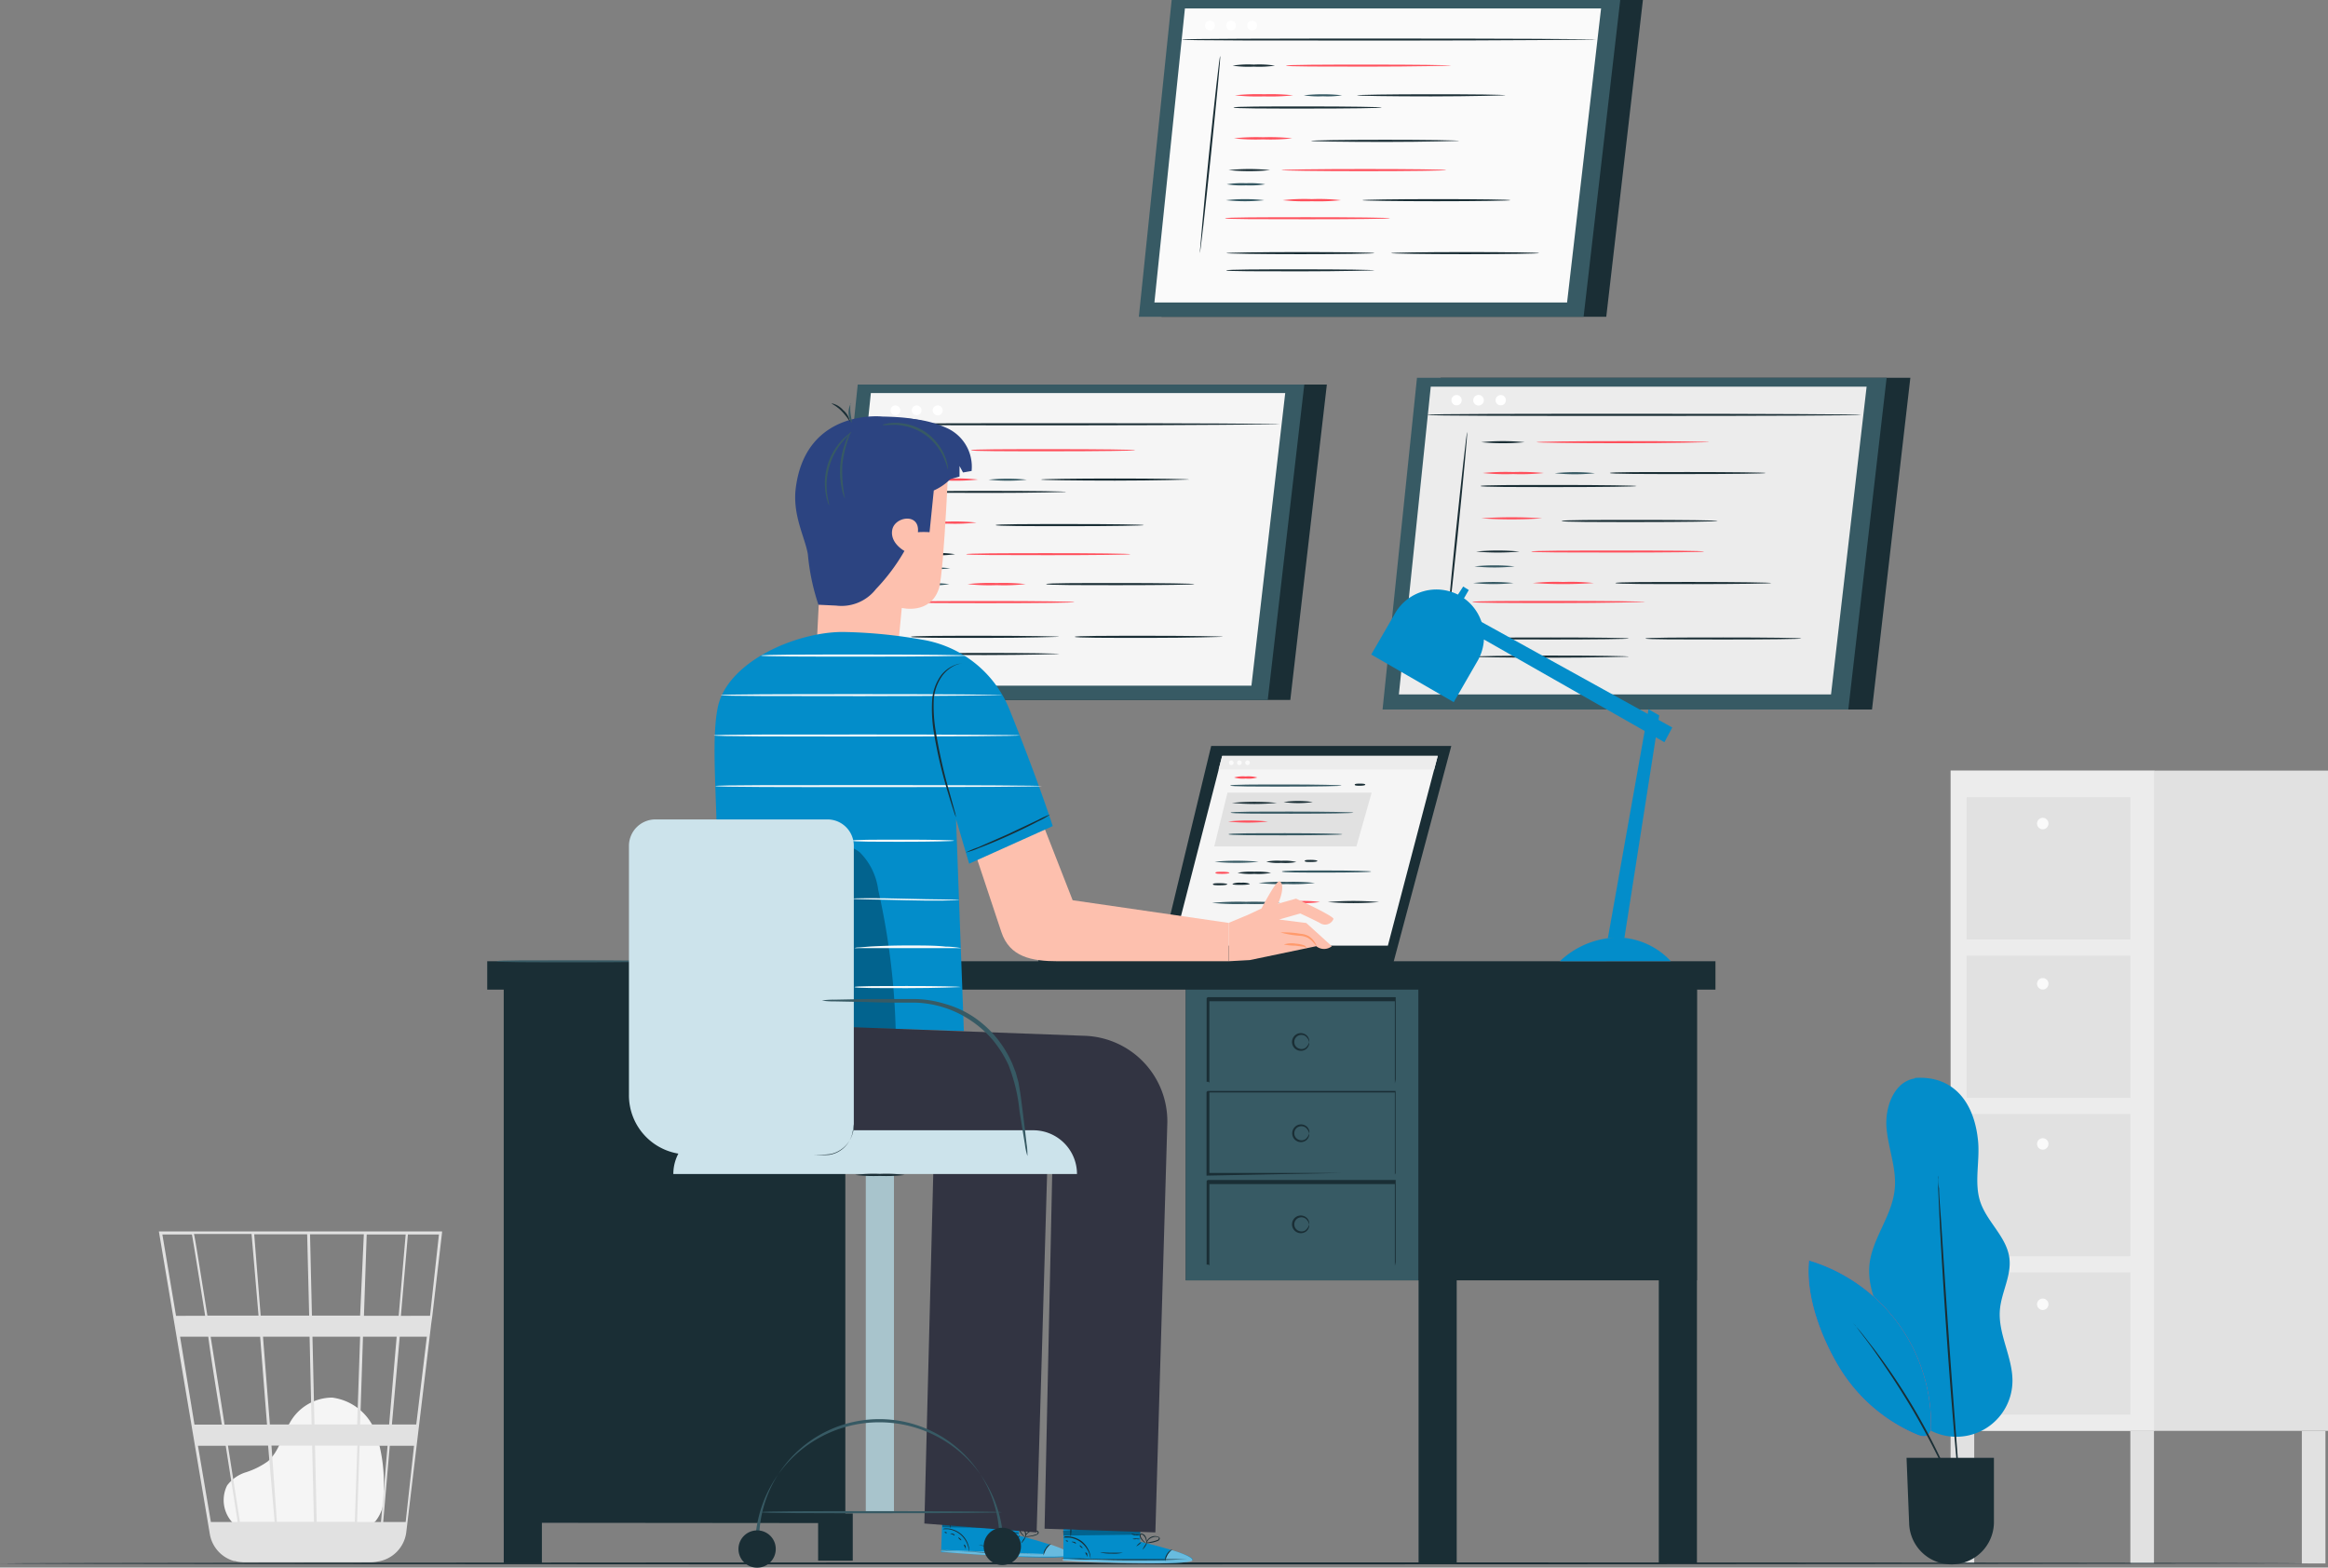 <svg xmlns="http://www.w3.org/2000/svg" viewBox="0 0 219.79 148.01">
    <rect x="0" y="0" width="219.79" height="148.01" fill="#808080" stroke="none"/>
    <defs>
        <style>
            .cls-1{fill:#ececec;}.cls-2{fill:#e1e1e1;}.cls-3{fill:#fafafa;}.cls-4{fill:#f5f5f5;}.cls-5{fill:#1a2e35;}.cls-6{fill:#375a64;}.cls-7{fill:#ff4f5b;}.cls-8{fill:#fff;}.cls-9{fill:#038dca;}.cls-10{opacity:0.4;}.cls-11{opacity:0.3;}.cls-12{fill:#fdc0ae;}.cls-13{fill:#ff9a6c;}.cls-14{fill:#2c4481;}.cls-15{fill:#323442;}.cls-16{fill:#a8c4cc;}.cls-17{fill:#cce3eb;}
        </style>
    </defs>
    <title>Why Choose Vasundhara Infotech For Codelgniter Development Services?</title>
    <g id="Layer_2" data-name="Layer 2">
        <g id="Layer_1-2" data-name="Layer 1">
            <rect class="cls-1" x="184.16" y="72.75" width="19.27" height="62.36"/>
            <rect class="cls-2" x="203.43" y="72.76" width="16.36" height="62.34"/>
            <rect class="cls-2" x="185.67" y="75.27" width="15.46" height="13.43"/>
            <rect class="cls-2" x="185.67" y="90.23" width="15.46" height="13.43"/>
            <rect class="cls-2" x="185.67" y="105.18" width="15.46" height="13.43"/>
            <rect class="cls-2" x="185.67" y="120.14" width="15.46" height="13.43"/>
            <path class="cls-3" d="M193.4,77.75a.54.54,0,1,1-.54-.53A.54.54,0,0,1,193.4,77.75Z"/>
            <path class="cls-3" d="M193.4,92.88a.54.54,0,1,1-.54-.53A.54.54,0,0,1,193.4,92.88Z"/>
            <path class="cls-3" d="M193.4,108a.54.54,0,1,1-.54-.53A.54.54,0,0,1,193.4,108Z"/>
            <path class="cls-3" d="M193.4,123.14a.54.54,0,1,1-.54-.53A.54.54,0,0,1,193.4,123.14Z"/>
            <rect class="cls-2" x="184.16" y="135.11" width="2.23" height="12.51"/>
            <rect class="cls-2" x="201.13" y="135.11" width="2.23" height="12.51"/>
            <rect class="cls-2" x="217.32" y="135.11" width="2.23" height="12.51"/>
            <path class="cls-4"
                  d="M22.31,144.09a3.11,3.11,0,0,1-.87-3.83A3.5,3.5,0,0,1,23.26,139a7.49,7.49,0,0,0,2-1c1.08-.92,1.38-2.44,2.1-3.66a4.6,4.6,0,0,1,4-2.38,5.06,5.06,0,0,1,4.12,3.32,15,15,0,0,1,.74,5.5,3.76,3.76,0,0,1-.8,2.89,3.74,3.74,0,0,1-2.7.62l-10.16-.31"/>
            <path class="cls-2"
                  d="M41.74,116.27H15l4.81,28.58a3.2,3.2,0,0,0,2.28,2.54l.1,0,.23.06a4.87,4.87,0,0,0,.55.06v0l.13,0H35a3.51,3.51,0,0,0,.66-.07,3.2,3.2,0,0,0,2.7-2.79L40.71,125l.11-.78h0l.91-7.8Zm-5,18.23H34l.27-8.29h3.18Zm1-8.29H40.3l-1,8.29H37Zm-7.84,17.48-.16-7.2h4l-.24,7.2Zm-4.27-7.2h3.84l.17,7.2H26.14Zm.3,7.2H22.65c-.3-1.94-.7-4.47-1.13-7.2h3.79Zm-.45-9.19-.65-8.29h4.4l.19,8.29Zm4.21,0-.19-8.29H34l-.28,8.29Zm-.24-10.28-.18-7.68h5.08L34,124.22Zm-.26,0H24.61L24,116.54H29Zm-4.78,0H19.58c-.17-1.06-.33-2.07-.48-3-.5-3.11-.68-4.27-.79-4.71h5.44Zm.15,2,.65,8.29H21.2c-.13-.84-.26-1.69-.4-2.55l-.91-5.74Zm-3.56,8.29H18.36L17,126.21h2.66C20,128.77,20.48,131.62,20.94,134.5Zm.31,2c.39,2.49.78,4.95,1.13,7.2H19.91l-1.22-7.2Zm12.4,7.2.24-7.2h2.64l-.62,7.2Zm.65-19.47.26-7.68h3.68l-.66,7.68Zm-16.24-7.68c.11.55.59,3.57,1.25,7.68H16.62l-1.29-7.68Zm20.18,27.15H36.18l.62-7.2h2.29Zm2.3-19.47H37.85l.66-7.68h2.93Z"/>
            <path class="cls-5"
                  d="M217.88,147.62s-48.78.09-108.93.09S0,147.67,0,147.62s48.77-.1,109-.1S217.88,147.56,217.88,147.62Z"/>
            <polygon class="cls-5" points="121.82 66.09 80.02 66.09 83.11 36.31 125.27 36.31 121.82 66.09"/>
            <polygon class="cls-6" points="119.69 66.09 77.89 66.09 80.98 36.31 123.14 36.31 119.69 66.09"/>
            <polygon class="cls-4" points="118.15 64.74 79.36 64.74 82.22 37.11 121.34 37.11 118.15 64.74"/>
            <path class="cls-5"
                  d="M83.56,60.13s.33-4.16.86-9.28,1-9.27,1.06-9.27-.33,4.16-.86,9.29S83.62,60.14,83.56,60.13Z"/>
            <path class="cls-5"
                  d="M90.62,42.51a10,10,0,0,1-1.94.1,10,10,0,0,1-2-.1,9.18,9.18,0,0,1,2-.1A9.12,9.12,0,0,1,90.62,42.51Z"/>
            <path class="cls-7"
                  d="M107.19,42.51c0,.05-3.47.1-7.75.1s-7.76,0-7.76-.1,3.47-.1,7.76-.1S107.19,42.45,107.19,42.51Z"/>
            <path class="cls-5"
                  d="M90.17,52.33a10.67,10.67,0,0,1-2,.09,10.58,10.58,0,0,1-2-.09,9.18,9.18,0,0,1,2-.1A9.25,9.25,0,0,1,90.17,52.33Z"/>
            <path class="cls-7"
                  d="M106.73,52.33c0,.05-3.47.09-7.75.09s-7.76,0-7.76-.09,3.47-.1,7.76-.1S106.73,52.27,106.73,52.33Z"/>
            <path class="cls-7"
                  d="M101.45,56.85c0,.06-3.47.1-7.76.1s-7.75,0-7.75-.1,3.47-.1,7.75-.1S101.45,56.8,101.45,56.85Z"/>
            <path class="cls-7"
                  d="M92.34,45.28a19.83,19.83,0,0,1-2.74.1,19.83,19.83,0,0,1-2.74-.1,19.83,19.83,0,0,1,2.74-.1A19.83,19.83,0,0,1,92.34,45.28Z"/>
            <path class="cls-7"
                  d="M92.2,49.34a18.11,18.11,0,0,1-2.74.1,18.11,18.11,0,0,1-2.74-.1,20.91,20.91,0,0,1,2.74-.09A20.91,20.91,0,0,1,92.2,49.34Z"/>
            <path class="cls-7"
                  d="M96.83,55.15a18,18,0,0,1-2.74.1,18.11,18.11,0,0,1-2.74-.1,19.83,19.83,0,0,1,2.74-.1A19.71,19.71,0,0,1,96.83,55.15Z"/>
            <path class="cls-5" d="M112.27,45.28s-3.13.1-7,.1-7-.05-7-.1,3.14-.1,7-.1S112.27,45.23,112.27,45.28Z"/>
            <path class="cls-5" d="M108,49.58c0,.05-3.13.1-7,.1s-7,0-7-.1,3.14-.1,7-.1S108,49.52,108,49.58Z"/>
            <path class="cls-5" d="M112.77,55.15c0,.06-3.14.1-7,.1s-7,0-7-.1,3.13-.1,7-.1S112.77,55.1,112.77,55.15Z"/>
            <path class="cls-5" d="M100,60.13s-3.14.1-7,.1-7,0-7-.1,3.13-.1,7-.1S100,60.08,100,60.13Z"/>
            <path class="cls-5" d="M115.47,60.13s-3.14.1-7,.1-7,0-7-.1,3.13-.1,7-.1S115.47,60.08,115.47,60.13Z"/>
            <path class="cls-5" d="M100,61.75s-3.14.1-7,.1-7-.05-7-.1,3.13-.1,7-.1S100,61.7,100,61.75Z"/>
            <path class="cls-5" d="M100.67,46.45s-3.14.09-7,.09-7,0-7-.09,3.13-.1,7-.1S100.67,46.39,100.67,46.45Z"/>
            <path class="cls-6" d="M96.94,45.29a16.34,16.34,0,0,1-3.61,0,18.15,18.15,0,0,1,3.61,0Z"/>
            <path class="cls-6" d="M89.71,53.66a16.34,16.34,0,0,1-3.61,0,16.34,16.34,0,0,1,3.61,0Z"/>
            <path class="cls-6" d="M89.62,55.15a7.88,7.88,0,0,1-1.8.1,7.81,7.81,0,0,1-1.8-.1,16.25,16.25,0,0,1,3.6,0Z"/>
            <path class="cls-5"
                  d="M120.85,40.06s-8.72.1-19.48.1-19.48,0-19.48-.1,8.72-.1,19.48-.1S120.85,40,120.85,40.06Z"/>
            <path class="cls-8"
                  d="M85,38.74a.46.46,0,0,1-.46.46.45.45,0,0,1-.46-.46.46.46,0,0,1,.46-.46A.47.47,0,0,1,85,38.74Z"/>
            <path class="cls-8"
                  d="M87,38.74a.45.45,0,0,1-.46.46.46.46,0,0,1-.46-.46.47.47,0,0,1,.46-.46A.46.46,0,0,1,87,38.74Z"/>
            <path class="cls-8" d="M89,38.74a.47.47,0,1,1-.47-.46A.47.47,0,0,1,89,38.74Z"/>
            <polygon class="cls-5" points="176.74 66.99 132.77 66.99 136.02 35.67 180.36 35.67 176.74 66.99"/>
            <polygon class="cls-6" points="174.5 66.99 130.53 66.99 133.78 35.67 178.12 35.67 174.5 66.99"/>
            <polygon class="cls-1" points="172.87 65.57 132.07 65.57 135.08 36.51 176.23 36.51 172.87 65.57"/>
            <path class="cls-5"
                  d="M136.51,60.29s.35-4.38.91-9.77,1.05-9.75,1.1-9.74-.35,4.37-.9,9.76S136.56,60.29,136.51,60.29Z"/>
            <path class="cls-5" d="M143.94,41.75a21.06,21.06,0,0,1-4.1,0,21.06,21.06,0,0,1,4.1,0Z"/>
            <path class="cls-7"
                  d="M161.37,41.75s-3.66.1-8.16.1-8.16-.05-8.16-.1,3.65-.1,8.16-.1S161.37,41.69,161.37,41.75Z"/>
            <path class="cls-5" d="M143.46,52.08a23.39,23.39,0,0,1-4.1,0,21.06,21.06,0,0,1,4.1,0Z"/>
            <path class="cls-7"
                  d="M160.88,52.08c0,.05-3.65.09-8.15.09s-8.16,0-8.16-.09,3.65-.1,8.16-.1S160.88,52,160.88,52.08Z"/>
            <path class="cls-7"
                  d="M155.33,56.84s-3.66.1-8.16.1-8.16,0-8.16-.1,3.65-.1,8.16-.1S155.33,56.78,155.33,56.84Z"/>
            <path class="cls-7"
                  d="M145.75,44.66a20.06,20.06,0,0,1-2.89.1,20,20,0,0,1-2.88-.1,23.06,23.06,0,0,1,2.88-.09A23.16,23.16,0,0,1,145.75,44.66Z"/>
            <path class="cls-7" d="M145.6,48.94a41.52,41.52,0,0,1-5.76,0,41.52,41.52,0,0,1,5.76,0Z"/>
            <path class="cls-7"
                  d="M150.47,55.05a41.52,41.52,0,0,1-5.76,0,20,20,0,0,1,2.88-.1A20,20,0,0,1,150.47,55.05Z"/>
            <path class="cls-5"
                  d="M166.71,44.66c0,.06-3.3.1-7.36.1s-7.36,0-7.36-.1,3.29-.09,7.36-.09S166.71,44.61,166.71,44.66Z"/>
            <path class="cls-5"
                  d="M162.17,49.19c0,.05-3.3.1-7.36.1s-7.37,0-7.37-.1,3.3-.1,7.37-.1S162.17,49.13,162.17,49.19Z"/>
            <path class="cls-5"
                  d="M167.23,55.05c0,.05-3.29.1-7.36.1s-7.36,0-7.36-.1,3.3-.1,7.36-.1S167.23,55,167.23,55.05Z"/>
            <path class="cls-5"
                  d="M153.79,60.29c0,.05-3.3.09-7.36.09s-7.36,0-7.36-.09,3.29-.1,7.36-.1S153.79,60.23,153.79,60.29Z"/>
            <path class="cls-5"
                  d="M170.07,60.29c0,.05-3.3.09-7.36.09s-7.36,0-7.36-.09,3.29-.1,7.36-.1S170.07,60.23,170.07,60.29Z"/>
            <path class="cls-5" d="M153.79,62s-3.3.1-7.36.1-7.36-.05-7.36-.1,3.29-.1,7.36-.1S153.79,61.94,153.79,62Z"/>
            <path class="cls-5"
                  d="M154.51,45.89c0,.06-3.3.1-7.37.1s-7.36,0-7.36-.1,3.3-.1,7.36-.1S154.51,45.84,154.51,45.89Z"/>
            <path class="cls-6" d="M150.58,44.68a18,18,0,0,1-3.79,0,18,18,0,0,1,3.79,0Z"/>
            <path class="cls-6" d="M143,53.48a18.1,18.1,0,0,1-3.8,0,18.1,18.1,0,0,1,3.8,0Z"/>
            <path class="cls-6" d="M142.89,55.05a18.1,18.1,0,0,1-3.8,0,18.1,18.1,0,0,1,3.8,0Z"/>
            <path class="cls-5"
                  d="M175.74,39.17c0,.06-9.18.1-20.49.1s-20.5,0-20.5-.1,9.18-.1,20.5-.1S175.74,39.12,175.74,39.17Z"/>
            <path class="cls-8"
                  d="M138,37.79a.47.47,0,0,1-.48.48.48.48,0,0,1-.49-.48.49.49,0,0,1,.49-.49A.48.48,0,0,1,138,37.79Z"/>
            <path class="cls-8" d="M140.09,37.79a.49.49,0,0,1-1,0,.49.49,0,1,1,1,0Z"/>
            <path class="cls-8"
                  d="M142.17,37.79a.47.47,0,0,1-.48.48.48.48,0,0,1-.49-.48.49.49,0,0,1,.49-.49A.48.48,0,0,1,142.17,37.79Z"/>
            <polygon class="cls-5" points="151.65 29.91 109.66 29.91 112.76 0 155.11 0 151.65 29.91"/>
            <polygon class="cls-6" points="149.51 29.91 107.52 29.91 110.62 0 152.97 0 149.51 29.91"/>
            <polygon class="cls-3" points="147.95 28.56 108.99 28.56 111.87 0.8 151.16 0.8 147.95 28.56"/>
            <path class="cls-5"
                  d="M113.27,23.9s.34-4.18.87-9.33,1-9.31,1.06-9.3-.34,4.18-.87,9.32S113.33,23.9,113.27,23.9Z"/>
            <path class="cls-5"
                  d="M120.37,6.2a10.74,10.74,0,0,1-2,.09,10.58,10.58,0,0,1-2-.09,9.18,9.18,0,0,1,2-.1A9.31,9.31,0,0,1,120.37,6.2Z"/>
            <path class="cls-7" d="M137,6.2s-3.49.09-7.79.09-7.79,0-7.79-.09,3.49-.1,7.79-.1S137,6.14,137,6.2Z"/>
            <path class="cls-5" d="M119.91,16.06a19.26,19.26,0,0,1-3.92,0,19.26,19.26,0,0,1,3.92,0Z"/>
            <path class="cls-7"
                  d="M136.55,16.06c0,.05-3.49.1-7.79.1s-7.79-.05-7.79-.1,3.48-.1,7.79-.1S136.55,16,136.55,16.06Z"/>
            <path class="cls-7"
                  d="M131.24,20.61c0,.05-3.49.09-7.79.09s-7.79,0-7.79-.09,3.49-.1,7.79-.1S131.24,20.55,131.24,20.61Z"/>
            <path class="cls-7"
                  d="M122.09,9a19.92,19.92,0,0,1-2.75.1,19.92,19.92,0,0,1-2.75-.1,19.92,19.92,0,0,1,2.75-.1A19.92,19.92,0,0,1,122.09,9Z"/>
            <path class="cls-7"
                  d="M122,13.06a18.2,18.2,0,0,1-2.75.1,18.2,18.2,0,0,1-2.75-.1,19.92,19.92,0,0,1,2.75-.1A19.92,19.92,0,0,1,122,13.06Z"/>
            <path class="cls-7"
                  d="M126.6,18.9a19.92,19.92,0,0,1-2.75.1,19.92,19.92,0,0,1-2.75-.1,18.2,18.2,0,0,1,2.75-.1A18.2,18.2,0,0,1,126.6,18.9Z"/>
            <path class="cls-5" d="M142.11,9s-3.15.1-7,.1-7-.05-7-.1,3.15-.1,7-.1S142.11,8.93,142.11,9Z"/>
            <path class="cls-5" d="M137.77,13.3s-3.15.1-7,.1-7-.05-7-.1,3.15-.1,7-.1S137.77,13.25,137.77,13.3Z"/>
            <path class="cls-5" d="M142.61,18.9c0,.05-3.15.1-7,.1s-7-.05-7-.1,3.15-.1,7-.1S142.61,18.84,142.61,18.9Z"/>
            <path class="cls-5" d="M129.77,23.9c0,.05-3.14.1-7,.1s-7-.05-7-.1,3.15-.1,7-.1S129.77,23.84,129.77,23.9Z"/>
            <path class="cls-5" d="M145.32,23.9c0,.05-3.15.1-7,.1s-7-.05-7-.1,3.15-.1,7-.1S145.32,23.84,145.32,23.9Z"/>
            <path class="cls-5" d="M129.77,25.53s-3.15.09-7,.09-7,0-7-.09,3.15-.1,7-.1S129.77,25.47,129.77,25.53Z"/>
            <path class="cls-5" d="M130.46,10.15c0,.06-3.15.1-7,.1s-7,0-7-.1,3.14-.1,7-.1S130.46,10.1,130.46,10.15Z"/>
            <path class="cls-6"
                  d="M126.71,9a9.15,9.15,0,0,1-1.81.09A9.15,9.15,0,0,1,123.09,9a16.43,16.43,0,0,1,3.62,0Z"/>
            <path class="cls-6"
                  d="M119.45,17.4a8.68,8.68,0,0,1-1.81.1,8.82,8.82,0,0,1-1.82-.1,8.82,8.82,0,0,1,1.82-.1A8.68,8.68,0,0,1,119.45,17.4Z"/>
            <path class="cls-6" d="M119.36,18.9a16.43,16.43,0,0,1-3.62,0,16.43,16.43,0,0,1,3.62,0Z"/>
            <path class="cls-5"
                  d="M150.73,3.74s-8.76.09-19.57.09-19.57,0-19.57-.09,8.76-.1,19.57-.1S150.73,3.68,150.73,3.74Z"/>
            <circle class="cls-8" cx="114.23" cy="2.41" r="0.46"/>
            <circle class="cls-8" cx="116.23" cy="2.41" r="0.46"/>
            <circle class="cls-8" cx="118.22" cy="2.41" r="0.46"/>
            <rect class="cls-5" x="77.24" y="142.9" width="3.27" height="4.46"/>
            <rect class="cls-5" x="98.05" y="89.42" width="29.03" height="1.41"
                  transform="translate(225.12 180.25) rotate(180)"/>
            <polygon class="cls-5" points="131.57 90.83 137.02 70.43 114.35 70.43 109.42 90.83 131.57 90.83"/>
            <polygon class="cls-4" points="110.78 89.29 131.03 89.29 135.74 71.37 115.39 71.37 110.78 89.29"/>
            <polygon class="cls-2" points="115.89 74.84 114.64 79.92 128.06 79.92 129.5 74.84 115.89 74.84"/>
            <path class="cls-6"
                  d="M126.66,74.17c0,.06-2.35.1-5.25.1s-5.26,0-5.26-.1,2.35-.1,5.26-.1S126.66,74.12,126.66,74.17Z"/>
            <path class="cls-5" d="M120.55,75.81a22.52,22.52,0,0,1-4.24,0,22.52,22.52,0,0,1,4.24,0Z"/>
            <path class="cls-5" d="M123.94,75.73a9.5,9.5,0,0,1-2.75,0,9.5,9.5,0,0,1,2.75,0Z"/>
            <path class="cls-6"
                  d="M127.78,76.73c0,.06-2.59.1-5.79.1s-5.8,0-5.8-.1,2.59-.1,5.8-.1S127.78,76.68,127.78,76.73Z"/>
            <path class="cls-7" d="M119.71,77.57a17.72,17.72,0,0,1-3.76,0,17.72,17.72,0,0,1,3.76,0Z"/>
            <path class="cls-6"
                  d="M126.74,78.77c0,.06-2.4.1-5.37.1s-5.38,0-5.38-.1,2.4-.1,5.38-.1S126.74,78.72,126.74,78.77Z"/>
            <path class="cls-6" d="M118.83,81.37a21.68,21.68,0,0,1-4.16,0,21.68,21.68,0,0,1,4.16,0Z"/>
            <path class="cls-5"
                  d="M122.39,81.39a5.55,5.55,0,0,1-1.43.08,4.64,4.64,0,0,1-1.41-.11,5.38,5.38,0,0,1,1.42-.08A4.73,4.73,0,0,1,122.39,81.39Z"/>
            <path class="cls-5" d="M124.38,81.29c0,.06-.26.1-.6.1s-.6,0-.6-.1.27-.1.6-.1S124.38,81.24,124.38,81.29Z"/>
            <path class="cls-7"
                  d="M116.07,82.41c0,.06-.3.1-.66.1s-.66,0-.66-.1.29-.1.66-.1S116.07,82.36,116.07,82.41Z"/>
            <path class="cls-5"
                  d="M120,82.41a6.09,6.09,0,0,1-1.58.1,6,6,0,0,1-1.58-.1,6.59,6.59,0,0,1,1.58-.1A6.66,6.66,0,0,1,120,82.41Z"/>
            <path class="cls-6"
                  d="M129.46,82.29c0,.06-1.89.1-4.22.1s-4.21,0-4.21-.1,1.88-.1,4.21-.1S129.46,82.24,129.46,82.29Z"/>
            <path class="cls-5"
                  d="M115.87,83.49c0,.06-.31.1-.68.1s-.68,0-.68-.1.3-.1.68-.1S115.87,83.44,115.87,83.49Z"/>
            <path class="cls-5"
                  d="M118,83.45c0,.06-.37.1-.82.1s-.82,0-.82-.1a1.83,1.83,0,0,1,.82-.1A1.86,1.86,0,0,1,118,83.45Z"/>
            <path class="cls-6"
                  d="M124.14,83.37a17,17,0,0,1-2.65.1,17,17,0,0,1-2.66-.1,18.64,18.64,0,0,1,2.66-.1A18.56,18.56,0,0,1,124.14,83.37Z"/>
            <path class="cls-6"
                  d="M120.87,85.25a25,25,0,0,1-3.22.1,24.91,24.91,0,0,1-3.22-.1,27.27,27.27,0,0,1,3.22-.1A27.42,27.42,0,0,1,120.87,85.25Z"/>
            <path class="cls-7" d="M124.62,85.17a10.64,10.64,0,0,1-2.91,0,10.64,10.64,0,0,1,2.91,0Z"/>
            <path class="cls-5" d="M130.2,85.17a29.33,29.33,0,0,1-4.84,0,29.33,29.33,0,0,1,4.84,0Z"/>
            <path class="cls-5" d="M128.9,74.09c0,.06-.22.1-.5.1s-.5,0-.5-.1.23-.1.5-.1S128.9,74,128.9,74.09Z"/>
            <path class="cls-7"
                  d="M118.71,73.41a3,3,0,0,1-1.1.1,3,3,0,0,1-1.1-.1,3.25,3.25,0,0,1,1.1-.1A3.3,3.3,0,0,1,118.71,73.41Z"/>
            <path class="cls-1" d="M135.4,72.66H115.05l.34-1.29h20.35Z"/>
            <circle class="cls-3" cx="116.25" cy="72.02" r="0.22"/>
            <circle class="cls-3" cx="117.01" cy="72.02" r="0.22"/>
            <circle class="cls-3" cx="117.78" cy="72.02" r="0.22"/>
            <rect class="cls-5" x="111.95" y="92.73" width="48.26" height="28.16"/>
            <rect class="cls-6" x="111.95" y="92.73" width="21.98" height="28.16"/>
            <path class="cls-5"
                  d="M131.69,102.29v-.55c0-.37,0-.9,0-1.57,0-1.36,0-3.3,0-5.7l.07.07-17.68,0,.1-.1h0v4c0,1.31,0,2.58,0,3.79l-.09-.09,12.67,0,3.68,0h1.33s0,0-.08,0H130.4l-3.66,0-12.73,0h-.09v-.1c0-1.21,0-2.48,0-3.79v-4h0l.1-.1,17.68,0h.07v.07c0,2.42,0,4.38,0,5.75,0,.66,0,1.18,0,1.54v.4C131.7,102.25,131.7,102.3,131.69,102.29Z"/>
            <path class="cls-5"
                  d="M123.6,98.38a1,1,0,0,0-.34-.54.68.68,0,0,0-.63-.08.65.65,0,0,0-.43.62.64.64,0,0,0,.43.62.65.65,0,0,0,.63-.07,1,1,0,0,0,.34-.55s0,.07,0,.2a.81.81,0,0,1-.27.46.82.82,0,0,1-.79.13.83.83,0,0,1-.56-.79.85.85,0,0,1,.56-.79.84.84,0,0,1,.79.14.78.78,0,0,1,.27.46C123.63,98.32,123.61,98.38,123.6,98.38Z"/>
            <path class="cls-5"
                  d="M131.69,110.9v-.55c0-.37,0-.9,0-1.57,0-1.35,0-3.3,0-5.7l.07.07-17.68,0,.1-.1h0v4c0,1.31,0,2.58,0,3.79l-.09-.09,12.67,0,3.68,0h1.33s0,0-.08,0H130.4l-3.66,0L114,111h-.09v-.1c0-1.21,0-2.48,0-3.79v-4h0l.1-.1,17.68,0h.07v.07c0,2.42,0,4.38,0,5.75,0,.66,0,1.18,0,1.55v.39C131.7,110.86,131.7,110.91,131.69,110.9Z"/>
            <path class="cls-5"
                  d="M123.6,107a1,1,0,0,0-.34-.54.68.68,0,0,0-.63-.08.65.65,0,0,0-.43.62.64.64,0,0,0,.43.62.65.65,0,0,0,.63-.07,1,1,0,0,0,.34-.55s0,.07,0,.2a.78.78,0,0,1-.27.46.82.82,0,0,1-.79.13A.83.83,0,0,1,122,107a.85.85,0,0,1,.56-.79.84.84,0,0,1,.79.14.78.78,0,0,1,.27.46C123.63,106.93,123.61,107,123.6,107Z"/>
            <path class="cls-5"
                  d="M131.69,119.51V119c0-.37,0-.9,0-1.57,0-1.35,0-3.3,0-5.7l.07.07-17.68,0,.1-.1h0v4c0,1.31,0,2.58,0,3.79l-.09-.09,12.67,0,3.68,0h1.33s0,0-.08,0H130.4l-3.66,0-12.73,0h-.09v-.1c0-1.21,0-2.48,0-3.79v-4h0l.1-.1,17.68,0h.07v.07c0,2.42,0,4.38,0,5.75,0,.66,0,1.18,0,1.55v.39C131.7,119.47,131.7,119.52,131.69,119.51Z"/>
            <path class="cls-5"
                  d="M123.6,115.6a1,1,0,0,0-.34-.54.68.68,0,0,0-.63-.08.66.66,0,0,0-.43.62.64.64,0,0,0,.43.62.65.65,0,0,0,.63-.07,1,1,0,0,0,.34-.55s0,.07,0,.2a.78.78,0,0,1-.27.46.82.82,0,0,1-.79.13.83.83,0,0,1-.56-.79.85.85,0,0,1,.56-.79.84.84,0,0,1,.79.14.78.78,0,0,1,.27.46C123.63,115.54,123.61,115.6,123.6,115.6Z"/>
            <polygon class="cls-5" points="79.81 143.81 47.56 143.78 47.56 92.73 79.81 92.73 79.81 143.81"/>
            <rect class="cls-5" x="46" y="90.76" width="115.96" height="2.68"/>
            <rect class="cls-5" x="47.56" y="93.44" width="3.6" height="54.16"/>
            <rect class="cls-5" x="156.61" y="93.44" width="3.6" height="54.18"/>
            <rect class="cls-5" x="133.93" y="93.44" width="3.6" height="54.18"/>
            <path class="cls-6"
                  d="M62.31,90.76c0,.06-3.46.1-7.72.1s-7.72,0-7.72-.1,3.45-.09,7.72-.09S62.31,90.71,62.31,90.76Z"/>
            <path class="cls-9"
                  d="M96.21,145l.09-3.88-7.25-.22-.2,5.67.45,0c2,.17,10.18.73,11.53.37C102.33,146.54,96.21,145,96.21,145Z"/>
            <g class="cls-10">
                <path class="cls-8"
                      d="M99.2,145.84s2.14.69,1.86,1-8.56.09-12.21-.34l0-.16,9.66.38S98.78,145.85,99.2,145.84Z"/>
            </g>
            <path class="cls-5"
                  d="M88.76,146.37l.12,0,.36,0,1.31.1c1.12.07,2.66.15,4.36.21s3.24.07,4.35.06h0c-1.11,0-2.65,0-4.35-.09s-3.24-.13-4.35-.18l-1.32-.07-.36,0Z"/>
            <path class="cls-5"
                  d="M98.52,146.87a3.13,3.13,0,0,1,.27-.62,2.79,2.79,0,0,1,.46-.49.94.94,0,0,0-.53.44A1,1,0,0,0,98.52,146.87Z"/>
            <path class="cls-5" d="M96.42,145.72s.12-.11.23-.27.19-.31.17-.32-.13.1-.24.27S96.4,145.71,96.42,145.72Z"/>
            <path class="cls-5" d="M95.84,145.39s.13,0,.26-.16.22-.21.2-.23-.13.05-.26.16S95.82,145.37,95.84,145.39Z"/>
            <path class="cls-5"
                  d="M95.49,144.69s.17.06.37.06a1.09,1.09,0,0,0,.39,0s-.17-.06-.38-.06A1,1,0,0,0,95.49,144.69Z"/>
            <path class="cls-5"
                  d="M95.38,144.21a.7.7,0,0,0,.41.13.74.74,0,0,0,.44,0s-.19,0-.43,0S95.38,144.18,95.38,144.21Z"/>
            <path class="cls-5"
                  d="M96.68,145.09a1.27,1.27,0,0,0,.47,0,2.81,2.81,0,0,0,.5-.09,1.31,1.31,0,0,0,.29-.11.34.34,0,0,0,.12-.14.19.19,0,0,0-.07-.19.85.85,0,0,0-1.06.22.88.88,0,0,0-.17.31c0,.08,0,.12,0,.12a1.08,1.08,0,0,1,.22-.39.87.87,0,0,1,.41-.25.71.71,0,0,1,.55.06c.08.06,0,.14,0,.19a1.25,1.25,0,0,1-.27.1,2.5,2.5,0,0,1-.48.11Z"/>
            <path class="cls-5"
                  d="M96.8,145.12s.08-.11.07-.32a.86.86,0,0,0-.12-.35.49.49,0,0,0-.38-.25.18.18,0,0,0-.15.21.48.48,0,0,0,.07.22,1.7,1.7,0,0,0,.21.28.68.68,0,0,0,.26.2s-.09-.09-.21-.24a1.69,1.69,0,0,1-.19-.28c-.06-.1-.1-.28,0-.3s.23.11.3.21a.67.67,0,0,1,.12.31A1.27,1.27,0,0,1,96.8,145.12Z"/>
            <path class="cls-5"
                  d="M89,144.39s.2,0,.53,0a2.3,2.3,0,0,1,1.15.51,2.27,2.27,0,0,1,.7,1.06c.11.31.11.52.13.52a.57.57,0,0,0,0-.15,1.4,1.4,0,0,0-.07-.39,2.21,2.21,0,0,0-.7-1.1,2.33,2.33,0,0,0-1.2-.52,2.61,2.61,0,0,0-.4,0Z"/>
            <path class="cls-5"
                  d="M89.81,141.39s-.07.67-.11,1.49,0,1.49,0,1.49a14.57,14.57,0,0,0,.11-1.48C89.82,142.06,89.83,141.4,89.81,141.39Z"/>
            <path class="cls-5"
                  d="M92.42,145.88a3.66,3.66,0,0,0,1.06.14,4,4,0,0,0,1.06-.05s-.48,0-1.06,0S92.42,145.86,92.42,145.88Z"/>
            <path class="cls-5" d="M91,145.84s0,.1.08.21.07.21.09.21,0-.12,0-.24S91,145.82,91,145.84Z"/>
            <path class="cls-5" d="M90.48,145.15s0,.1.1.18.15.12.17.11,0-.1-.1-.17S90.5,145.14,90.48,145.15Z"/>
            <path class="cls-5" d="M89.73,144.83s.1,0,.2.06.18.1.2.09,0-.12-.17-.17S89.72,144.8,89.73,144.83Z"/>
            <path class="cls-5" d="M89.18,144.67s0,.06.09.08.12,0,.13,0,0-.06-.09-.09S89.19,144.64,89.18,144.67Z"/>
            <g class="cls-11">
                <polygon points="88.98 144.2 96.23 144.3 96.25 143.42 88.94 143.74 88.98 144.2"/>
            </g>
            <path class="cls-9"
                  d="M107.65,145.57v-3.88l-7.25,0,0,5.67.45,0c2,.12,10.19.46,11.53.06C113.82,147,107.65,145.57,107.65,145.57Z"/>
            <g class="cls-10">
                <path class="cls-8"
                      d="M110.66,146.37s2.16.63,1.89,1-8.55.32-12.21,0v-.17l9.67.13S110.24,146.38,110.66,146.37Z"/>
            </g>
            <path class="cls-5"
                  d="M100.24,147.17h.12l.36,0,1.32.06c1.12,0,2.66.09,4.36.09s3.24,0,4.35-.05l1.32-.05.36,0h-.36l-1.32,0c-1.11,0-2.65,0-4.35,0s-3.24,0-4.36-.07l-1.32,0h-.48Z"/>
            <path class="cls-5"
                  d="M110,147.41a2.62,2.62,0,0,1,.25-.63,2.45,2.45,0,0,1,.45-.5,1,1,0,0,0-.53.46A.92.92,0,0,0,110,147.41Z"/>
            <path class="cls-5"
                  d="M107.88,146.31s.12-.11.23-.27.18-.31.16-.33-.13.11-.23.28S107.86,146.3,107.88,146.31Z"/>
            <path class="cls-5"
                  d="M107.29,146s.13-.06.26-.17a.65.65,0,0,0,.2-.23s-.13.05-.26.17S107.28,146,107.29,146Z"/>
            <path class="cls-5"
                  d="M106.92,145.32a1,1,0,0,0,.38,0,.88.88,0,0,0,.38,0s-.17-.05-.38-.05A.72.72,0,0,0,106.92,145.32Z"/>
            <path class="cls-5"
                  d="M106.8,144.83a.75.75,0,0,0,.42.13.76.76,0,0,0,.44-.06,2.1,2.1,0,0,0-.43,0A2.81,2.81,0,0,0,106.8,144.83Z"/>
            <path class="cls-5"
                  d="M108.13,145.68a1.17,1.17,0,0,0,.47,0,2.1,2.1,0,0,0,.49-.11,1.31,1.31,0,0,0,.29-.11.3.3,0,0,0,.11-.15.16.16,0,0,0-.07-.18.85.85,0,0,0-1.21.55c0,.08,0,.13,0,.13a1.23,1.23,0,0,1,.21-.4.89.89,0,0,1,.4-.25.73.73,0,0,1,.56,0c.07.05,0,.14,0,.19a1.45,1.45,0,0,1-.26.11,2.79,2.79,0,0,1-.48.12C108.31,145.67,108.13,145.67,108.13,145.68Z"/>
            <path class="cls-5"
                  d="M108.25,145.71a.44.44,0,0,0,0-.33.74.74,0,0,0-.12-.34.47.47,0,0,0-.39-.24.19.19,0,0,0-.14.22.39.39,0,0,0,.08.21,1.28,1.28,0,0,0,.21.28.79.79,0,0,0,.27.19,2.39,2.39,0,0,0-.22-.23,2.26,2.26,0,0,1-.19-.28c-.07-.1-.11-.28,0-.3s.23.1.3.2a.6.6,0,0,1,.13.3A2,2,0,0,1,108.25,145.71Z"/>
            <path class="cls-5"
                  d="M100.4,145.18s.2,0,.53,0a2.28,2.28,0,0,1,1.17.48,2.43,2.43,0,0,1,.73,1,3.49,3.49,0,0,1,.13.52s0-.06,0-.15a1.9,1.9,0,0,0-.07-.39,2.38,2.38,0,0,0-.73-1.09,2.4,2.4,0,0,0-1.22-.48,2.38,2.38,0,0,0-.4,0Z"/>
            <path class="cls-5"
                  d="M101.16,142.17s0,.66-.07,1.49,0,1.49,0,1.49a10.56,10.56,0,0,0,.07-1.49A12.06,12.06,0,0,0,101.16,142.17Z"/>
            <path class="cls-5"
                  d="M103.89,146.59a4.18,4.18,0,0,0,1.06.1,3.73,3.73,0,0,0,1.06-.08s-.48,0-1.06,0S103.89,146.56,103.89,146.59Z"/>
            <path class="cls-5" d="M102.47,146.58s0,.1.08.21.08.2.1.2,0-.11,0-.24S102.48,146.56,102.47,146.58Z"/>
            <path class="cls-5" d="M101.93,145.91s0,.09.11.17.15.12.16.1,0-.09-.1-.16S102,145.89,101.93,145.91Z"/>
            <path class="cls-5" d="M101.17,145.6s.1,0,.21.06.18.1.2.08,0-.12-.18-.16S101.16,145.58,101.17,145.6Z"/>
            <path class="cls-5" d="M100.62,145.45s0,.06.1.09.11,0,.12,0,0-.06-.09-.08S100.63,145.43,100.62,145.45Z"/>
            <g class="cls-11">
                <polygon points="100.41 144.99 107.66 144.9 107.65 144.03 100.35 144.53 100.41 144.99"/>
            </g>
            <path class="cls-12" d="M91.63,79.25,94.54,88c.78,2.36,2.85,2.76,5.34,2.76H116V87.14L101.27,85l-3.52-9Z"/>
            <path class="cls-12"
                  d="M117.82,86.38l1.28-.6s1.38-2.67,1.7-2.57.41.9-.14,2.12l1.7-.48s3.7,1.7,3.53,1.93a.85.85,0,0,1-1.27.37c-.8-.42-1.86-.9-1.86-.9l-2,.57,2.57.33,2.41,2.19a1.17,1.17,0,0,1-1.47,0L118,90.65l-2,.11V87.14Z"/>
            <path class="cls-13"
                  d="M124.28,89.31s-.15-.17-.37-.42a2.21,2.21,0,0,0-.46-.35,1.88,1.88,0,0,0-.68-.18,8.8,8.8,0,0,1-1.88-.32,9.34,9.34,0,0,1,1.91.13,1.82,1.82,0,0,1,.74.21,1.79,1.79,0,0,1,.47.42C124.23,89.09,124.3,89.3,124.28,89.31Z"/>
            <path class="cls-13"
                  d="M123.3,89.56s0-.13-.22-.17l-.77-.1a5.85,5.85,0,0,1-1.1-.11,2.32,2.32,0,0,1,1.12-.08,3,3,0,0,1,.79.16.29.29,0,0,1,.19.2C123.33,89.53,123.31,89.56,123.3,89.56Z"/>
            <path class="cls-12" d="M78,43.26,77.1,61l7.62.72.42-4.32s2.68.67,3.5-1.82c.52-1.58,1-14,1-14Z"/>
            <path class="cls-14"
                  d="M90.28,43.68c.21,1.67-2.12,2.63-2.12,2.63l-.4,3.94a8.16,8.16,0,0,0-1.1,0c.2-1.85-2.18-1.49-2.42-.23s1.15,2,1.15,2a18.43,18.43,0,0,1-2.69,3.6,4.12,4.12,0,0,1-3.76,1.56l-1.67-.08a20.85,20.85,0,0,1-1-4.78C76,50.72,74.78,48.6,75.14,46c1-7.46,8.16-6.67,8.16-6.67C87,39.41,89.79,39.82,90.28,43.68Z"/>
            <path class="cls-14"
                  d="M84.8,39.52a10.2,10.2,0,0,1,4.71.95,4,4,0,0,1,2.22,4l-.81.14L90.59,44c0,.32,0,.63,0,1l-1.42.4a10.33,10.33,0,0,0-1.26-3.44"/>
            <path class="cls-6"
                  d="M78.28,47.71a1,1,0,0,1-.12-.28,4,4,0,0,1-.2-.81,5.91,5.91,0,0,1,.18-2.74,6.08,6.08,0,0,1,1.39-2.37,6,6,0,0,1,.62-.55.87.87,0,0,1,.26-.16s-.32.29-.78.81a6.42,6.42,0,0,0-1.54,5C78.18,47.28,78.32,47.7,78.28,47.71Z"/>
            <path class="cls-6"
                  d="M79.78,47.08a3,3,0,0,1-.3-.91,7.89,7.89,0,0,1,.4-4.57,2.86,2.86,0,0,1,.46-.84,11.83,11.83,0,0,0-.81,3.11A12.65,12.65,0,0,0,79.78,47.08Z"/>
            <path class="cls-6"
                  d="M89.5,44.33a11.65,11.65,0,0,0-.41-1.14A5.24,5.24,0,0,0,87.26,41a5.32,5.32,0,0,0-2.72-.89c-.74,0-1.2.08-1.21,0a1,1,0,0,1,.32-.09,4,4,0,0,1,.9-.09,5.1,5.1,0,0,1,2.82.86,5.2,5.2,0,0,1,1.85,2.3,4.17,4.17,0,0,1,.25.87A.92.92,0,0,1,89.5,44.33Z"/>
            <path class="cls-5"
                  d="M78.52,38.08a2,2,0,0,1,1.09.65,1.87,1.87,0,0,1,.64,1.1s-.29-.49-.78-1S78.5,38.14,78.52,38.08Z"/>
            <path class="cls-6" d="M80.3,38.09s-.06.42,0,.91.16.88.11.91a1.7,1.7,0,0,1-.07-1.82Z"/>
            <path class="cls-9"
                  d="M90.26,77.34l1.24,4.21L99.39,78c-.28-.88-1.59-4.81-4.08-11a10.75,10.75,0,0,0-8.18-6.59,47.24,47.24,0,0,0-7.56-.74c-4.42,0-10.94,2.81-11.81,7.15-.67,3.31,0,9.16,0,16.26l.58,13.57L91,97.35Z"/>
            <g class="cls-11">
                <path
                    d="M67.76,79.87c2.76.56,5.59,0,8.4-.17,1.71-.1,3.6-.29,5,.76A6.1,6.1,0,0,1,82.91,84a67.67,67.67,0,0,1,1.66,13.55l-13.65.82Z"/>
            </g>
            <path class="cls-3" d="M94.64,65.64s-6,.09-13.29.09-13.3,0-13.3-.09,6-.1,13.3-.1S94.64,65.58,94.64,65.64Z"/>
            <path class="cls-3"
                  d="M96.3,69.44c0,.06-6.47.1-14.46.1s-14.45,0-14.45-.1,6.47-.09,14.45-.09S96.3,69.39,96.3,69.44Z"/>
            <path class="cls-3"
                  d="M98.38,74.22c0,.06-6.91.1-15.43.1s-15.42,0-15.42-.1,6.9-.09,15.42-.09S98.38,74.17,98.38,74.22Z"/>
            <path class="cls-3"
                  d="M90.09,79.38c0,.05-2.16.1-4.82.1s-4.82,0-4.82-.1,2.16-.1,4.82-.1S90.09,79.32,90.09,79.38Z"/>
            <path class="cls-3" d="M90.54,85s-2.26.08-5.05,0-5-.08-5-.14,2.26-.08,5,0S90.54,84.91,90.54,85Z"/>
            <path class="cls-3"
                  d="M90.76,89.52a2,2,0,0,1-.4,0l-1.08,0c-.92,0-2.17,0-3.57,0s-2.65,0-3.56,0l-1.08,0a2.57,2.57,0,0,1-.4,0,1.1,1.1,0,0,1,.4-.06l1.08-.09c.91-.05,2.17-.1,3.56-.1s2.66,0,3.57.11c.46,0,.83.05,1.08.08Z"/>
            <path class="cls-3" d="M90.68,93.2s-2.22.1-5,.1-5,0-5-.1,2.22-.1,5-.1S90.68,93.14,90.68,93.2Z"/>
            <path class="cls-3"
                  d="M91.36,61.9c0,.05-4.37.1-9.75.1s-9.75,0-9.75-.1,4.36-.1,9.75-.1S91.36,61.85,91.36,61.9Z"/>
            <path class="cls-5"
                  d="M90.84,62.61a5.61,5.61,0,0,0-.6.18,3.19,3.19,0,0,0-1.31,1.06,4.44,4.44,0,0,0-.78,2.36,14.91,14.91,0,0,0,.24,3.11,50,50,0,0,0,1.27,5.56l.46,1.67a4.47,4.47,0,0,1,.14.62,4.87,4.87,0,0,1-.22-.6c-.13-.39-.31-.95-.52-1.66a43.93,43.93,0,0,1-1.32-5.56A13.89,13.89,0,0,1,88,66.2a4.55,4.55,0,0,1,.85-2.44,3.08,3.08,0,0,1,1.39-1,2.07,2.07,0,0,1,.46-.11Z"/>
            <path class="cls-5"
                  d="M99.15,76.9a7.06,7.06,0,0,1-1.12.64c-.7.37-1.68.85-2.78,1.35s-2.11.91-2.85,1.19a7.21,7.21,0,0,1-1.21.41A8.67,8.67,0,0,1,92.35,80l2.82-1.24L98,77.42A9.31,9.31,0,0,1,99.15,76.9Z"/>
            <path class="cls-15"
                  d="M75.32,96.8l27.09,1a8.08,8.08,0,0,1,7.8,8.2l-1.13,38.69-10.46-.35.78-36.22-24.08-.64Z"/>
            <path class="cls-15"
                  d="M64.13,96.8l27.09,1A8.08,8.08,0,0,1,99,106l-1.13,38.69-10.6-.84.91-35.73-24.07-.64Z"/>
            <rect class="cls-16" x="81.74" y="110.85" width="2.66" height="31.93"/>
            <path class="cls-17"
                  d="M59.38,79.86v23.51A5.58,5.58,0,0,0,65,109H80.61V79.86a2.49,2.49,0,0,0-2.48-2.49H61.87A2.5,2.5,0,0,0,59.38,79.86Z"/>
            <path class="cls-17" d="M101.68,110.85H63.57a4.13,4.13,0,0,1,4.13-4.13H97.54a4.13,4.13,0,0,1,4.14,4.13Z"/>
            <path class="cls-5"
                  d="M80.61,106.17s0,.06,0,.18a2.41,2.41,0,0,1-.07.51,2.75,2.75,0,0,1-1,1.58,2.69,2.69,0,0,1-1.21.54,12.21,12.21,0,0,1-1.5.06H73.4l-6.22,0-1.89,0-.51,0c-.12,0-.18,0-.18,0l.18,0,.51,0,1.89,0,6.22,0h3.43a11.59,11.59,0,0,0,1.47,0,2.65,2.65,0,0,0,1.16-.49,2.73,2.73,0,0,0,1-1.49C80.6,106.42,80.59,106.17,80.61,106.17Z"/>
            <path class="cls-5"
                  d="M85.41,110.94a15.16,15.16,0,0,1-2.34.09,15.08,15.08,0,0,1-2.33-.09,13.07,13.07,0,0,1,2.33-.1A13.14,13.14,0,0,1,85.41,110.94Z"/>
            <path class="cls-6"
                  d="M97,109.15a5.84,5.84,0,0,1-.24-1.12c-.12-.72-.29-1.77-.5-3.07a16.26,16.26,0,0,0-1.06-4.43,11.13,11.13,0,0,0-1.41-2.26,10.05,10.05,0,0,0-2.13-1.91,9.89,9.89,0,0,0-5.2-1.69c-1.72,0-3.3,0-4.61-.06l-3.11-.06a6.45,6.45,0,0,1-1.14-.08,6.45,6.45,0,0,1,1.14-.08l3.11-.06c1.32,0,2.87,0,4.62,0a10.18,10.18,0,0,1,2.73.45A9.56,9.56,0,0,1,91.89,96a10.08,10.08,0,0,1,2.2,2,10.5,10.5,0,0,1,1.45,2.36c.09.2.16.41.24.61l.12.3.08.3.17.6.1.59c.14.77.21,1.48.3,2.13.16,1.3.29,2.36.37,3.09A6.42,6.42,0,0,1,97,109.15Z"/>
            <path class="cls-6" d="M94.73,145.67h-.38a11.34,11.34,0,1,0-22.67,0H71.3a11.72,11.72,0,0,1,23.43,0Z"/>
            <path class="cls-5" d="M73.24,146.26a1.76,1.76,0,1,1-1.75-1.76A1.75,1.75,0,0,1,73.24,146.26Z"/>
            <path class="cls-5" d="M96.39,146a1.76,1.76,0,1,1-1.76-1.75A1.76,1.76,0,0,1,96.39,146Z"/>
            <path class="cls-6"
                  d="M94.62,142.78c0,.06-5.1.1-11.39.1s-11.38,0-11.38-.1,5.09-.1,11.38-.1S94.62,142.73,94.62,142.78Z"/>
            <path class="cls-9"
                  d="M180.76,101.83c-1.95.32-2.82,2.72-2.65,4.69s1,3.9.76,5.86c-.27,2.5-2.16,4.61-2.38,7.11-.26,3,1.83,5.57,2.45,8.47a26,26,0,0,0,.79,4.24A5.3,5.3,0,0,0,190,130.37c0-2.26-1.36-4.4-1.19-6.66.13-1.67,1.11-3.25.9-4.91-.25-2-2.08-3.39-2.73-5.27s0-4-.25-6c-.4-3.55-2.37-6-5.94-5.75"/>
            <path class="cls-7"
                  d="M170.79,119.05c-.33,3.29,1.12,7.17,2.82,10a15.73,15.73,0,0,0,7.37,6.4c.35.14.78.27,1.07,0a1.07,1.07,0,0,0,.26-.84,16.16,16.16,0,0,0-11.52-15.6"/>
            <path class="cls-9"
                  d="M170.79,119.05c-.33,3.29,1.12,7.17,2.82,10a15.73,15.73,0,0,0,7.37,6.4c.35.14.78.27,1.07,0a1.07,1.07,0,0,0,.26-.84,16.16,16.16,0,0,0-11.52-15.6"/>
            <path class="cls-5"
                  d="M185.14,142.35a.73.73,0,0,1-.1-.19l-.23-.54c-.2-.47-.49-1.14-.87-2a70.46,70.46,0,0,0-3.27-6.34c-1.41-2.4-2.83-4.48-3.91-6-.54-.74-1-1.33-1.3-1.73l-.35-.47L175,125s.06,0,.14.14l.39.45c.33.39.79,1,1.34,1.7a59.62,59.62,0,0,1,7.2,12.31c.36.84.64,1.53.82,2,.08.22.15.4.2.55Z"/>
            <path class="cls-5"
                  d="M183,111a2.35,2.35,0,0,1,0,.31c0,.23,0,.53.07.91,0,.8.12,1.94.21,3.34.18,2.82.43,6.71.73,11s.61,8.19.82,11c.11,1.4.2,2.53.26,3.34,0,.38.05.68.06.9a1.93,1.93,0,0,1,0,.32,2.1,2.1,0,0,1-.05-.31c0-.23,0-.53-.09-.91-.08-.8-.19-1.93-.32-3.33-.25-2.81-.57-6.7-.87-11s-.53-8.19-.68-11c-.06-1.39-.12-2.53-.15-3.34,0-.38,0-.68,0-.91A1.23,1.23,0,0,1,183,111Z"/>
            <path class="cls-5" d="M180,137.65h8.25v6.06a4,4,0,0,1-4,4h0a4,4,0,0,1-4-3.75Z"/>
            <polyline class="cls-9" points="138.2 57.8 157.88 68.69 157.14 70.08 137.64 58.98 138.2 57.8"/>
            <polygon class="cls-9" points="137.24 56.77 138.14 55.38 138.67 55.71 137.86 57.11 137.24 56.77"/>
            <polygon class="cls-9" points="155.64 66.97 156.65 67.55 153.36 88.58 151.8 88.59 155.64 66.97"/>
            <path class="cls-9" d="M147.27,90.76a8.09,8.09,0,0,1,5.61-2.24,7,7,0,0,1,4.86,2.23Z"/>
            <path class="cls-9"
                  d="M137.25,66.3l-7.79-4.5,2.25-3.89a4.51,4.51,0,0,1,6.15-1.65h0a4.49,4.49,0,0,1,1.64,6.14Z"/>
        </g>
    </g>
</svg>
